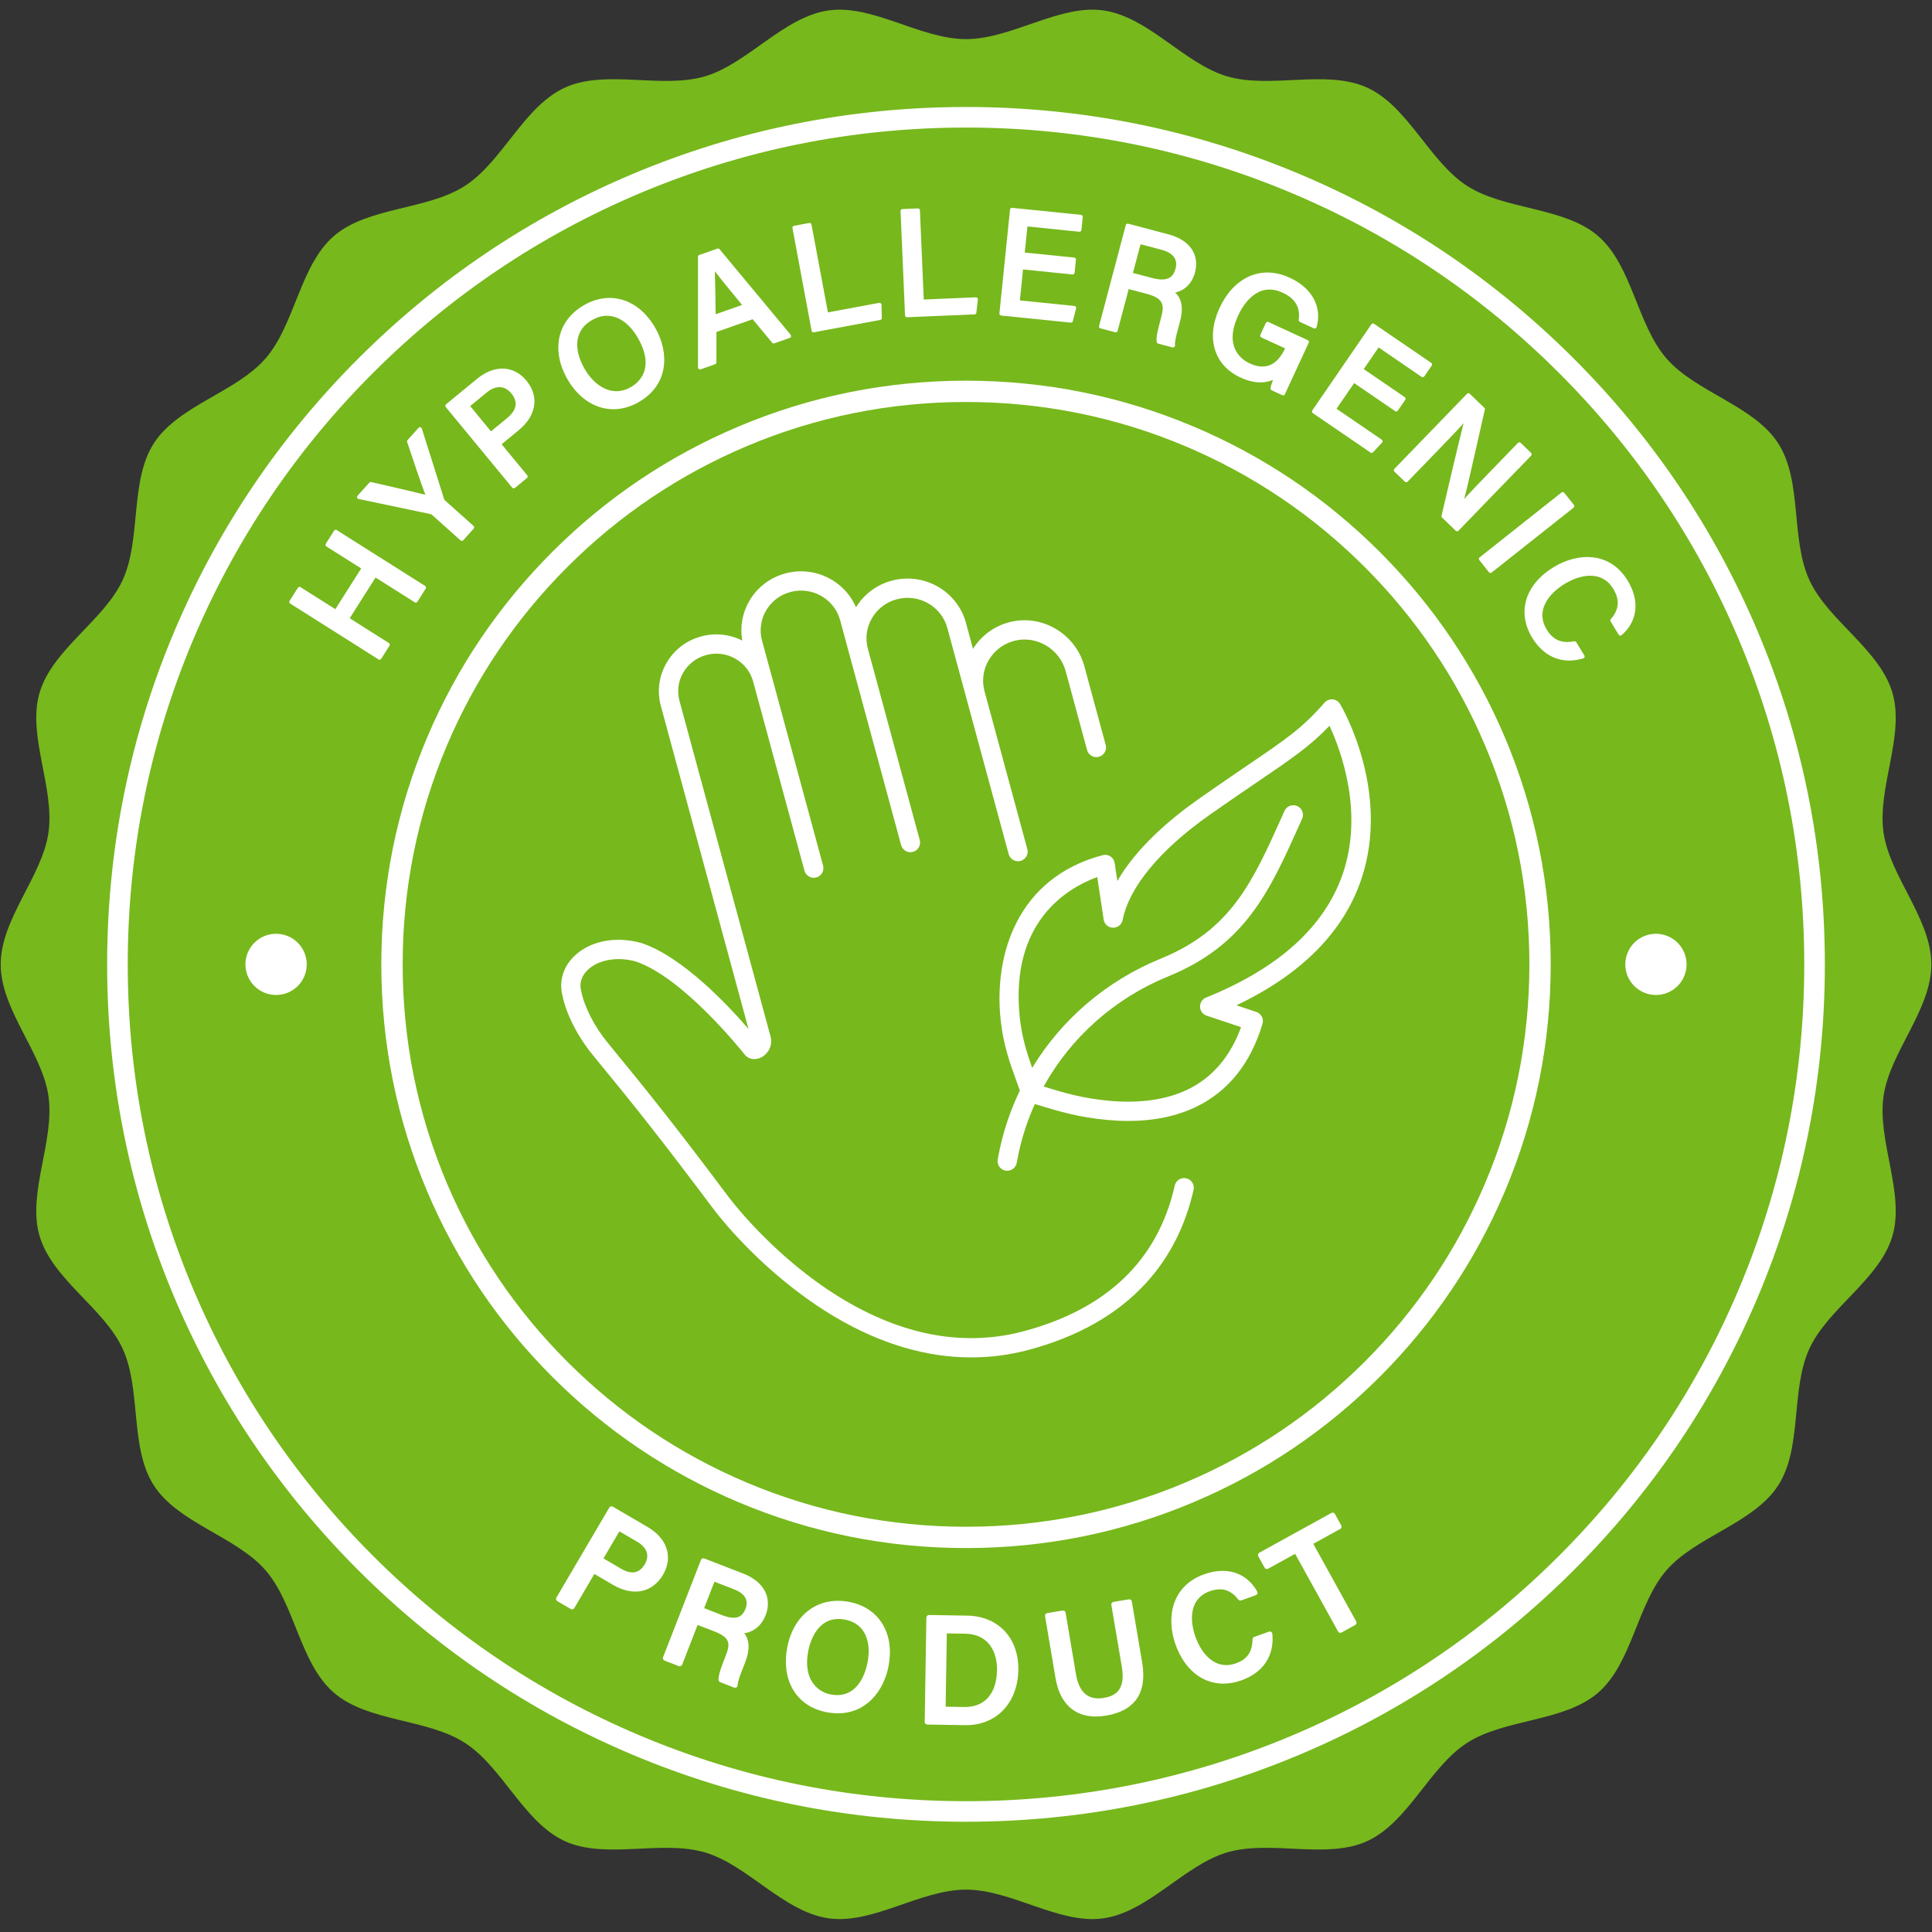 <svg version="1.0" preserveAspectRatio="xMidYMid meet" height="256" viewBox="0 0 192 192" zoomAndPan="magnify" width="256" xmlns:xlink="http://www.w3.org/1999/xlink" xmlns="http://www.w3.org/2000/svg"><rect x="0" y="0" width="192" height="192" fill="#333333" stroke="none"/><defs><clipPath id="e7ced7e449"><path clip-rule="nonzero" d="M 0.07 0.961 L 191.934 0.961 L 191.934 190.711 L 0.07 190.711 Z M 0.07 0.961"></path></clipPath></defs><g clip-path="url(#e7ced7e449)"><path fill-rule="nonzero" fill-opacity="1" d="M 191.934 95.84 C 191.934 100.375 187.809 104.566 187.184 108.93 C 186.547 113.402 189.316 118.578 188.07 122.824 C 186.801 127.145 181.656 130.004 179.809 134.043 C 177.938 138.125 179.129 143.875 176.715 147.617 C 174.285 151.383 168.543 152.684 165.613 156.051 C 162.68 159.43 162.207 165.285 158.824 168.215 C 155.449 171.137 149.574 170.777 145.801 173.203 C 142.051 175.613 139.949 181.105 135.859 182.973 C 131.816 184.816 126.285 182.82 121.961 184.086 C 117.707 185.332 114.133 190.004 109.652 190.641 C 105.281 191.266 100.543 187.789 96 187.789 C 91.457 187.789 86.719 191.266 82.348 190.641 C 77.867 190.004 74.297 185.332 70.043 184.086 C 65.715 182.82 60.184 184.816 56.141 182.973 C 52.051 181.105 49.949 175.613 46.199 173.203 C 42.43 170.777 36.555 171.137 33.176 168.215 C 29.793 165.285 29.32 159.43 26.387 156.051 C 23.457 152.684 17.715 151.383 15.289 147.617 C 12.875 143.875 14.062 138.125 12.195 134.043 C 10.344 130.004 5.199 127.145 3.93 122.824 C 2.684 118.578 5.457 113.402 4.816 108.93 C 4.195 104.566 0.07 100.375 0.07 95.84 C 0.07 91.301 4.195 87.109 4.816 82.746 C 5.457 78.273 2.684 73.098 3.93 68.852 C 5.199 64.531 10.344 61.672 12.195 57.633 C 14.062 53.551 12.875 47.801 15.289 44.055 C 17.715 40.293 23.457 38.992 26.387 35.625 C 29.32 32.246 29.797 26.391 33.176 23.461 C 36.555 20.539 42.43 20.898 46.199 18.473 C 49.949 16.062 52.051 10.574 56.141 8.707 C 60.184 6.859 65.715 8.855 70.043 7.59 C 74.297 6.344 77.867 1.672 82.348 1.035 C 86.719 0.414 91.457 3.887 96 3.887 C 100.543 3.887 105.281 0.414 109.652 1.035 C 114.133 1.672 117.707 6.344 121.961 7.59 C 126.285 8.855 131.816 6.859 135.863 8.707 C 139.949 10.574 142.051 16.062 145.801 18.473 C 149.574 20.898 155.449 20.539 158.824 23.461 C 162.207 26.391 162.68 32.246 165.613 35.625 C 168.543 38.992 174.285 40.293 176.715 44.059 C 179.129 47.801 177.938 53.551 179.809 57.633 C 181.656 61.672 186.801 64.531 188.07 68.852 C 189.316 73.098 186.547 78.273 187.184 82.746 C 187.809 87.109 191.934 91.301 191.934 95.84" fill="#77b81d"></path></g><path fill-rule="nonzero" fill-opacity="1" d="M 96 12.676 C 84.754 12.676 73.844 14.875 63.574 19.211 C 53.656 23.398 44.746 29.395 37.094 37.035 C 29.445 44.672 23.438 53.566 19.242 63.469 C 14.898 73.719 12.695 84.609 12.695 95.84 C 12.695 107.066 14.898 117.957 19.242 128.207 C 23.438 138.109 29.445 147.004 37.094 154.641 C 44.746 162.281 53.656 168.277 63.574 172.465 C 73.844 176.801 84.754 179 96 179 C 107.246 179 118.156 176.801 128.426 172.465 C 138.348 168.277 147.258 162.281 154.906 154.641 C 162.559 147.004 168.562 138.109 172.762 128.207 C 177.105 117.957 179.305 107.066 179.305 95.84 C 179.305 84.609 177.105 73.719 172.762 63.469 C 168.562 53.566 162.559 44.672 154.906 37.035 C 147.258 29.395 138.348 23.398 128.426 19.211 C 118.156 14.875 107.246 12.676 96 12.676 Z M 96 181.043 C 84.48 181.043 73.301 178.789 62.777 174.348 C 52.613 170.055 43.484 163.91 35.648 156.086 C 27.809 148.262 21.656 139.148 17.355 129.004 C 12.906 118.5 10.648 107.34 10.648 95.84 C 10.648 84.336 12.906 73.176 17.355 62.672 C 21.656 52.527 27.809 43.414 35.648 35.59 C 43.484 27.766 52.613 21.621 62.777 17.328 C 73.301 12.887 84.48 10.633 96 10.633 C 107.523 10.633 118.699 12.887 129.223 17.328 C 139.387 21.621 148.516 27.766 156.355 35.59 C 164.191 43.414 170.348 52.527 174.645 62.672 C 179.098 73.176 181.352 84.336 181.352 95.84 C 181.352 107.34 179.098 118.5 174.645 129.004 C 170.348 139.148 164.191 148.262 156.355 156.086 C 148.516 163.91 139.387 170.055 129.223 174.348 C 118.699 178.789 107.523 181.043 96 181.043" fill="#ffffff"></path><path fill-rule="nonzero" fill-opacity="1" d="M 63.344 153.23 C 63.805 153.5 64.121 153.84 64.25 154.211 C 64.391 154.602 64.328 155.023 64.07 155.465 C 63.543 156.359 62.754 156.504 61.715 155.895 L 59.973 154.875 L 61.555 152.184 Z M 64.363 151.754 L 60.902 149.73 C 60.781 149.656 60.621 149.699 60.551 149.82 L 55.293 158.77 C 55.258 158.828 55.25 158.898 55.266 158.965 C 55.285 159.031 55.328 159.086 55.387 159.121 L 56.723 159.902 C 56.762 159.926 56.809 159.938 56.852 159.938 C 56.941 159.938 57.027 159.895 57.074 159.812 L 59.066 156.418 L 60.902 157.492 C 62.926 158.676 64.836 158.289 65.895 156.488 C 66.914 154.754 66.312 152.895 64.363 151.754" fill="#ffffff"></path><path fill-rule="nonzero" fill-opacity="1" d="M 72.93 157.938 C 73.496 158.156 73.875 158.438 74.066 158.777 C 74.242 159.09 74.25 159.461 74.086 159.883 C 73.91 160.336 73.656 160.605 73.312 160.715 C 72.934 160.832 72.418 160.766 71.777 160.516 L 69.977 159.816 L 71 157.188 Z M 73.867 156.383 L 69.992 154.879 C 69.926 154.852 69.855 154.855 69.797 154.883 C 69.734 154.91 69.684 154.961 69.66 155.023 L 65.895 164.695 C 65.871 164.758 65.871 164.828 65.898 164.891 C 65.926 164.953 65.977 165 66.039 165.027 L 67.461 165.578 C 67.594 165.629 67.742 165.562 67.793 165.43 L 69.328 161.484 L 70.957 162.113 C 72.535 162.727 72.598 163.312 72.145 164.484 L 72.047 164.738 C 71.68 165.672 71.395 166.414 71.406 166.938 C 71.41 167.043 71.473 167.133 71.57 167.172 L 72.957 167.711 C 72.988 167.723 73.02 167.727 73.051 167.727 C 73.102 167.727 73.152 167.711 73.195 167.684 C 73.262 167.637 73.305 167.559 73.305 167.473 C 73.309 167.102 73.586 166.406 73.805 165.848 L 74.062 165.184 C 74.535 163.973 74.5 163.008 73.965 162.309 C 74.918 162.176 75.691 161.535 76.09 160.512 C 76.414 159.68 76.387 158.855 76.016 158.129 C 75.633 157.383 74.887 156.777 73.867 156.383" fill="#ffffff"></path><path fill-rule="nonzero" fill-opacity="1" d="M 86.211 165.223 C 86 166.301 85.578 167.168 85 167.73 C 84.352 168.359 83.523 168.582 82.539 168.391 C 81.176 168.121 79.781 166.828 80.328 164.051 C 80.5 163.191 81.266 160.426 84 160.961 C 84.945 161.148 85.617 161.652 85.996 162.457 C 86.348 163.199 86.422 164.156 86.211 165.223 Z M 84.41 159.199 C 81.367 158.602 78.887 160.406 78.242 163.688 C 77.938 165.215 78.121 166.68 78.754 167.812 C 79.438 169.043 80.602 169.852 82.125 170.152 C 82.527 170.23 82.914 170.266 83.277 170.266 C 86.102 170.266 87.816 168.047 88.297 165.609 C 88.605 164.035 88.41 162.598 87.734 161.445 C 87.039 160.266 85.887 159.488 84.41 159.199" fill="#ffffff"></path><path fill-rule="nonzero" fill-opacity="1" d="M 94.094 162.328 L 95.93 162.355 C 98.297 162.395 99.109 164.246 99.082 165.965 C 99.043 168.336 97.848 169.672 95.805 169.641 L 93.977 169.609 Z M 96.117 160.559 L 92.324 160.496 C 92.324 160.496 92.32 160.496 92.32 160.496 C 92.18 160.496 92.066 160.609 92.062 160.75 L 91.895 171.125 C 91.895 171.191 91.922 171.258 91.969 171.305 C 92.016 171.355 92.078 171.383 92.148 171.383 L 95.883 171.445 C 95.918 171.445 95.953 171.445 95.988 171.445 C 97.492 171.445 98.785 170.918 99.727 169.922 C 100.652 168.941 101.176 167.539 101.203 165.977 C 101.254 162.785 99.211 160.609 96.117 160.559" fill="#ffffff"></path><path fill-rule="nonzero" fill-opacity="1" d="M 112.48 159.148 C 112.469 159.082 112.43 159.023 112.375 158.984 C 112.32 158.945 112.254 158.93 112.184 158.941 L 110.656 159.195 C 110.516 159.223 110.422 159.352 110.445 159.492 L 111.484 165.637 C 111.895 168.047 110.738 168.562 109.684 168.738 C 108.164 168.992 107.242 168.211 106.934 166.406 L 105.895 160.258 C 105.883 160.191 105.848 160.133 105.793 160.094 C 105.738 160.055 105.668 160.039 105.602 160.051 L 104.062 160.309 C 103.926 160.332 103.828 160.465 103.855 160.605 L 104.895 166.758 C 105.316 169.254 106.727 170.586 108.906 170.586 C 109.238 170.586 109.586 170.555 109.949 170.492 C 111.238 170.273 112.203 169.781 112.816 169.031 C 113.551 168.125 113.781 166.844 113.508 165.215 L 112.48 159.148" fill="#ffffff"></path><path fill-rule="nonzero" fill-opacity="1" d="M 126.324 162.176 C 126.258 162.133 126.176 162.125 126.105 162.152 L 124.645 162.676 C 124.543 162.711 124.477 162.805 124.477 162.91 C 124.453 164.164 123.949 164.898 122.836 165.297 C 120.82 166.02 119.434 164.422 118.809 162.684 C 118.188 160.953 118.227 158.852 120.203 158.145 C 121.398 157.715 122.305 157.977 123.062 158.961 C 123.129 159.051 123.246 159.082 123.352 159.047 L 124.801 158.527 C 124.875 158.5 124.93 158.445 124.957 158.375 C 124.984 158.305 124.977 158.227 124.938 158.16 C 123.883 156.285 121.91 155.648 119.66 156.453 C 116.391 157.625 115.883 160.809 116.828 163.445 C 117.719 165.926 119.488 167.316 121.578 167.316 C 122.156 167.316 122.762 167.211 123.379 166.988 C 125.539 166.215 126.656 164.531 126.445 162.367 C 126.438 162.289 126.395 162.219 126.324 162.176" fill="#ffffff"></path><path fill-rule="nonzero" fill-opacity="1" d="M 134.781 161.141 L 130.512 153.422 L 133.191 151.945 C 133.316 151.875 133.363 151.719 133.293 151.598 L 132.664 150.457 C 132.629 150.395 132.574 150.352 132.508 150.332 C 132.445 150.316 132.375 150.324 132.316 150.355 L 125.145 154.309 C 125.02 154.375 124.977 154.531 125.043 154.656 L 125.676 155.797 C 125.707 155.855 125.762 155.902 125.828 155.918 C 125.895 155.938 125.965 155.93 126.023 155.898 L 128.707 154.418 L 132.977 162.137 C 133.023 162.223 133.109 162.27 133.199 162.27 C 133.242 162.27 133.285 162.258 133.324 162.238 L 134.68 161.488 C 134.738 161.457 134.785 161.402 134.801 161.336 C 134.82 161.27 134.812 161.203 134.781 161.141" fill="#ffffff"></path><path fill-rule="nonzero" fill-opacity="1" d="M 42.246 58.23 L 33.465 52.68 C 33.375 52.625 33.258 52.652 33.203 52.738 L 32.375 54.039 C 32.348 54.086 32.34 54.137 32.352 54.188 C 32.363 54.234 32.395 54.277 32.434 54.305 L 35.895 56.492 L 33.324 60.539 L 29.867 58.352 C 29.777 58.297 29.66 58.324 29.602 58.414 L 28.777 59.715 C 28.75 59.758 28.742 59.809 28.754 59.859 C 28.762 59.906 28.793 59.953 28.836 59.98 L 37.617 65.531 C 37.648 65.551 37.684 65.559 37.719 65.559 C 37.785 65.559 37.848 65.527 37.883 65.473 L 38.707 64.168 C 38.734 64.125 38.746 64.074 38.734 64.023 C 38.723 63.977 38.691 63.934 38.648 63.906 L 34.754 61.441 L 37.32 57.395 L 41.215 59.855 C 41.258 59.883 41.312 59.891 41.363 59.883 C 41.41 59.871 41.453 59.84 41.48 59.797 L 42.305 58.496 C 42.363 58.406 42.336 58.289 42.246 58.23" fill="#ffffff"></path><path fill-rule="nonzero" fill-opacity="1" d="M 44.242 49.746 C 44.16 49.672 44.152 49.645 44.133 49.594 L 41.922 42.59 C 41.898 42.523 41.844 42.473 41.777 42.457 C 41.711 42.445 41.641 42.465 41.594 42.52 L 40.5 43.738 C 40.453 43.789 40.438 43.859 40.461 43.926 C 41.086 45.816 41.855 48.074 42.273 49.172 C 41.105 48.875 38.844 48.355 37.141 47.965 L 36.891 47.906 C 36.82 47.891 36.75 47.914 36.703 47.965 L 35.531 49.27 C 35.484 49.324 35.469 49.395 35.488 49.457 C 35.512 49.523 35.566 49.574 35.633 49.586 L 42.781 51.09 C 42.832 51.098 42.895 51.133 42.949 51.18 L 45.766 53.703 C 45.805 53.734 45.852 53.75 45.895 53.75 C 45.949 53.75 46 53.73 46.039 53.688 L 47.074 52.535 C 47.105 52.496 47.125 52.449 47.121 52.398 C 47.121 52.348 47.098 52.301 47.059 52.266 L 44.242 49.746" fill="#ffffff"></path><path fill-rule="nonzero" fill-opacity="1" d="M 51.23 40.324 C 51.164 40.738 50.887 41.148 50.402 41.543 L 48.793 42.867 L 46.727 40.355 L 48.375 39 C 49.27 38.266 50.16 38.301 50.816 39.098 C 51.156 39.508 51.293 39.922 51.23 40.324 Z M 50 36.633 C 49.141 36.609 48.25 36.957 47.422 37.637 L 44.324 40.18 C 44.285 40.215 44.262 40.258 44.254 40.309 C 44.25 40.359 44.266 40.41 44.297 40.449 L 50.902 48.461 C 50.938 48.508 50.996 48.531 51.051 48.531 C 51.094 48.531 51.137 48.52 51.172 48.488 L 52.371 47.504 C 52.453 47.438 52.465 47.316 52.395 47.234 L 49.852 44.148 L 51.543 42.758 C 52.379 42.07 52.906 41.266 53.062 40.426 C 53.234 39.527 52.977 38.629 52.312 37.824 C 51.688 37.066 50.887 36.652 50 36.633" fill="#ffffff"></path><path fill-rule="nonzero" fill-opacity="1" d="M 62.664 38.488 C 61.836 38.957 60.953 39.004 60.113 38.621 C 59.332 38.27 58.605 37.555 58.07 36.609 C 57.527 35.648 57.289 34.711 57.383 33.895 C 57.488 32.992 57.984 32.285 58.859 31.793 C 59.723 31.305 60.578 31.25 61.41 31.621 C 62.176 31.965 62.867 32.652 63.406 33.609 C 65.137 36.656 63.461 38.039 62.664 38.488 Z M 58.09 30.297 C 56.73 31.066 55.863 32.199 55.582 33.57 C 55.324 34.848 55.598 36.289 56.359 37.629 C 57.477 39.602 59.168 40.668 60.957 40.668 C 61.777 40.668 62.617 40.445 63.434 39.984 C 66.508 38.246 66.504 35.027 65.133 32.609 C 63.516 29.758 60.684 28.832 58.09 30.297" fill="#ffffff"></path><path fill-rule="nonzero" fill-opacity="1" d="M 73.746 30.305 L 71.121 31.23 L 71.113 30.77 C 71.094 29.184 71.074 27.863 71.039 26.961 C 71.488 27.547 72.164 28.371 73.129 29.551 Z M 71.508 24.766 C 71.457 24.703 71.371 24.68 71.297 24.707 L 69.492 25.34 C 69.418 25.367 69.367 25.441 69.367 25.52 L 69.367 36.523 C 69.367 36.586 69.398 36.645 69.449 36.68 C 69.484 36.703 69.52 36.715 69.562 36.715 C 69.582 36.715 69.602 36.715 69.625 36.707 L 71.066 36.195 C 71.145 36.168 71.195 36.098 71.195 36.016 L 71.199 32.992 L 74.797 31.723 L 76.738 34.062 C 76.789 34.125 76.875 34.148 76.949 34.121 L 78.492 33.578 C 78.555 33.559 78.598 33.508 78.613 33.449 C 78.633 33.387 78.617 33.324 78.578 33.273 L 71.508 24.766" fill="#ffffff"></path><path fill-rule="nonzero" fill-opacity="1" d="M 87.527 30.137 C 87.484 30.102 87.426 30.086 87.371 30.098 L 82.277 31.043 L 80.645 22.312 C 80.625 22.211 80.527 22.141 80.422 22.16 L 78.906 22.441 C 78.855 22.453 78.812 22.48 78.785 22.523 C 78.754 22.562 78.742 22.613 78.754 22.664 L 80.656 32.867 C 80.676 32.957 80.754 33.023 80.848 33.023 C 80.855 33.023 80.871 33.023 80.883 33.02 L 87.48 31.793 C 87.574 31.773 87.641 31.691 87.637 31.598 L 87.602 30.277 C 87.598 30.223 87.57 30.172 87.527 30.137" fill="#ffffff"></path><path fill-rule="nonzero" fill-opacity="1" d="M 96.98 29.547 L 91.801 29.766 L 91.422 20.895 C 91.418 20.844 91.398 20.797 91.359 20.762 C 91.324 20.727 91.273 20.707 91.223 20.711 L 89.68 20.777 C 89.574 20.781 89.492 20.871 89.496 20.977 L 89.941 31.344 C 89.941 31.395 89.965 31.441 90.004 31.477 C 90.039 31.508 90.082 31.527 90.133 31.527 C 90.133 31.527 90.137 31.527 90.141 31.527 L 96.848 31.242 C 96.941 31.238 97.02 31.164 97.031 31.07 L 97.18 29.758 C 97.184 29.703 97.168 29.648 97.129 29.605 C 97.09 29.566 97.035 29.543 96.98 29.547" fill="#ffffff"></path><path fill-rule="nonzero" fill-opacity="1" d="M 107.43 21.352 L 100.586 20.656 C 100.477 20.645 100.383 20.723 100.375 20.828 L 99.32 31.148 C 99.316 31.199 99.332 31.25 99.363 31.289 C 99.395 31.328 99.441 31.355 99.492 31.359 L 106.41 32.062 C 106.418 32.062 106.422 32.062 106.43 32.062 C 106.516 32.062 106.594 32.008 106.617 31.922 L 106.941 30.645 C 106.957 30.59 106.945 30.531 106.914 30.484 C 106.883 30.441 106.832 30.41 106.777 30.406 L 101.355 29.855 L 101.668 26.777 L 106.582 27.277 C 106.688 27.289 106.781 27.211 106.793 27.105 L 106.926 25.809 C 106.93 25.758 106.914 25.707 106.883 25.668 C 106.852 25.629 106.805 25.605 106.754 25.598 L 101.84 25.098 L 102.105 22.504 L 107.262 23.031 C 107.312 23.035 107.359 23.02 107.402 22.988 C 107.441 22.957 107.465 22.91 107.473 22.859 L 107.602 21.562 C 107.609 21.512 107.594 21.461 107.562 21.422 C 107.527 21.383 107.484 21.355 107.43 21.352" fill="#ffffff"></path><path fill-rule="nonzero" fill-opacity="1" d="M 115.41 24.816 C 116.598 25.133 117.07 25.766 116.824 26.699 C 116.645 27.371 116.223 28.082 114.523 27.633 L 112.59 27.125 L 113.348 24.273 Z M 116.133 23.293 L 112.113 22.23 C 112.012 22.203 111.906 22.266 111.879 22.367 L 109.223 32.398 C 109.195 32.5 109.254 32.605 109.355 32.633 L 110.832 33.02 C 110.879 33.035 110.934 33.027 110.977 33 C 111.02 32.977 111.051 32.934 111.066 32.887 L 112.168 28.727 L 113.918 29.191 C 115.598 29.633 115.734 30.258 115.406 31.488 L 115.34 31.754 C 115.082 32.715 114.879 33.48 114.949 33.988 C 114.961 34.062 115.016 34.129 115.094 34.148 L 116.531 34.527 C 116.547 34.531 116.566 34.531 116.582 34.531 C 116.625 34.531 116.672 34.516 116.707 34.488 C 116.754 34.445 116.777 34.387 116.77 34.324 C 116.734 33.941 116.922 33.242 117.086 32.629 L 117.27 31.941 C 117.617 30.637 117.457 29.691 116.785 29.074 C 117.75 28.871 118.473 28.148 118.758 27.07 C 119.23 25.293 118.223 23.844 116.133 23.293" fill="#ffffff"></path><path fill-rule="nonzero" fill-opacity="1" d="M 129.965 33.805 L 126.051 32 C 125.957 31.957 125.844 32 125.797 32.094 L 125.25 33.277 C 125.23 33.324 125.227 33.379 125.246 33.426 C 125.262 33.473 125.297 33.512 125.344 33.531 L 127.715 34.625 C 126.895 36.34 125.734 36.824 124.172 36.105 C 123.531 35.809 121.551 34.59 123.043 31.367 C 123.535 30.297 124.961 27.93 127.465 29.086 C 128.715 29.66 129.238 30.547 129.066 31.789 C 129.055 31.871 129.098 31.953 129.176 31.988 L 130.574 32.633 C 130.629 32.656 130.688 32.656 130.738 32.633 C 130.789 32.609 130.824 32.566 130.84 32.512 C 131.414 30.504 130.395 28.625 128.184 27.605 C 126.762 26.949 125.34 26.91 124.074 27.5 C 122.875 28.055 121.883 29.125 121.203 30.598 C 119.82 33.582 120.641 36.305 123.289 37.523 C 124.141 37.918 125.352 38.246 126.512 37.754 C 126.363 38.141 126.281 38.41 126.262 38.59 C 126.254 38.672 126.297 38.75 126.371 38.785 L 127.434 39.273 C 127.461 39.285 127.488 39.293 127.516 39.293 C 127.539 39.293 127.559 39.289 127.582 39.281 C 127.629 39.262 127.668 39.227 127.691 39.18 L 130.059 34.059 C 130.082 34.012 130.082 33.961 130.066 33.914 C 130.047 33.863 130.012 33.824 129.965 33.805" fill="#ffffff"></path><path fill-rule="nonzero" fill-opacity="1" d="M 137.316 43.695 L 132.82 40.621 L 134.574 38.07 L 138.648 40.859 C 138.691 40.887 138.742 40.898 138.793 40.887 C 138.844 40.879 138.887 40.852 138.914 40.809 L 139.652 39.734 C 139.715 39.645 139.691 39.527 139.602 39.469 L 135.527 36.68 L 137.004 34.527 L 141.277 37.453 C 141.32 37.484 141.371 37.492 141.422 37.484 C 141.473 37.473 141.516 37.445 141.547 37.402 L 142.285 36.328 C 142.344 36.242 142.32 36.121 142.234 36.062 L 136.555 32.18 C 136.516 32.148 136.465 32.141 136.414 32.148 C 136.363 32.156 136.32 32.188 136.289 32.227 L 130.414 40.789 C 130.387 40.828 130.375 40.883 130.383 40.93 C 130.395 40.98 130.422 41.023 130.465 41.055 L 136.203 44.977 C 136.234 45 136.273 45.012 136.309 45.012 C 136.359 45.012 136.414 44.992 136.449 44.949 L 137.348 43.984 C 137.387 43.945 137.406 43.887 137.398 43.832 C 137.395 43.777 137.363 43.727 137.316 43.695" fill="#ffffff"></path><path fill-rule="nonzero" fill-opacity="1" d="M 152.16 45.008 L 151.121 44.008 C 151.086 43.973 151.039 43.953 150.984 43.953 C 150.934 43.957 150.887 43.977 150.852 44.016 L 147.918 47.047 C 147.043 47.949 146.203 48.812 145.512 49.594 C 145.875 48.176 146.473 45.52 146.973 43.301 C 147.191 42.324 147.398 41.414 147.562 40.703 C 147.574 40.637 147.555 40.566 147.508 40.523 L 146.062 39.129 C 146.027 39.094 145.98 39.074 145.926 39.074 C 145.875 39.078 145.828 39.098 145.793 39.133 L 138.57 46.598 C 138.535 46.633 138.516 46.684 138.516 46.734 C 138.516 46.785 138.539 46.832 138.574 46.867 L 139.617 47.871 C 139.691 47.945 139.816 47.945 139.887 47.867 L 142.648 45.016 C 143.703 43.926 144.715 42.879 145.449 42.062 C 144.895 44.234 143.691 49.398 143.258 51.254 C 143.242 51.32 143.262 51.391 143.312 51.438 L 144.672 52.746 C 144.707 52.781 144.754 52.801 144.805 52.801 C 144.805 52.801 144.805 52.801 144.809 52.801 C 144.859 52.801 144.906 52.777 144.941 52.742 L 152.164 45.281 C 152.238 45.203 152.234 45.082 152.16 45.008" fill="#ffffff"></path><path fill-rule="nonzero" fill-opacity="1" d="M 156.453 50.32 C 156.457 50.27 156.445 50.219 156.414 50.18 L 155.453 48.973 C 155.387 48.891 155.266 48.875 155.184 48.941 L 147.043 55.391 C 147.004 55.426 146.977 55.469 146.969 55.52 C 146.965 55.57 146.98 55.621 147.012 55.66 L 147.969 56.867 C 148.008 56.914 148.062 56.941 148.121 56.941 C 148.164 56.941 148.203 56.926 148.238 56.898 L 156.383 50.449 C 156.422 50.418 156.449 50.371 156.453 50.32" fill="#ffffff"></path><path fill-rule="nonzero" fill-opacity="1" d="M 161.754 57.699 C 159.973 54.773 156.785 54.914 154.414 56.352 C 151.566 58.082 150.723 60.84 152.27 63.379 C 153.172 64.859 154.473 65.645 155.953 65.645 C 156.402 65.645 156.871 65.57 157.348 65.426 C 157.402 65.406 157.449 65.363 157.469 65.309 C 157.492 65.254 157.484 65.191 157.453 65.141 L 156.648 63.82 C 156.609 63.75 156.527 63.715 156.449 63.73 C 155.664 63.879 154.527 63.918 153.715 62.578 C 153.191 61.723 153.141 60.855 153.555 59.996 C 153.902 59.273 154.59 58.574 155.492 58.027 C 157.094 57.055 159.199 56.672 160.316 58.504 C 160.992 59.609 160.914 60.574 160.078 61.535 C 160.023 61.598 160.02 61.688 160.062 61.762 L 160.863 63.078 C 160.891 63.125 160.941 63.156 160.996 63.168 C 161.051 63.176 161.109 63.16 161.152 63.121 C 162.754 61.734 162.977 59.707 161.754 57.699" fill="#ffffff"></path><path fill-rule="nonzero" fill-opacity="1" d="M 96 39.949 C 88.441 39.949 81.109 41.426 74.207 44.34 C 67.543 47.156 61.555 51.184 56.414 56.316 C 51.27 61.453 47.234 67.43 44.414 74.082 C 41.496 80.973 40.016 88.293 40.016 95.84 C 40.016 103.383 41.496 110.703 44.414 117.594 C 47.234 124.246 51.27 130.227 56.414 135.359 C 61.555 140.492 67.543 144.52 74.207 147.336 C 81.109 150.25 88.441 151.727 96 151.727 C 103.559 151.727 110.891 150.25 117.793 147.336 C 124.461 144.52 130.445 140.492 135.59 135.359 C 140.73 130.227 144.77 124.246 147.586 117.594 C 150.508 110.703 151.988 103.383 151.988 95.84 C 151.988 88.293 150.508 80.973 147.586 74.082 C 144.77 67.43 140.73 61.453 135.59 56.316 C 130.445 51.184 124.461 47.156 117.793 44.34 C 110.891 41.426 103.559 39.949 96 39.949 Z M 96 153.844 C 88.156 153.844 80.547 152.312 73.383 149.285 C 66.461 146.363 60.246 142.184 54.914 136.855 C 49.578 131.527 45.387 125.324 42.461 118.418 C 39.43 111.266 37.895 103.668 37.895 95.84 C 37.895 88.008 39.43 80.41 42.461 73.258 C 45.387 66.352 49.578 60.148 54.914 54.82 C 60.246 49.492 66.461 45.312 73.383 42.391 C 80.547 39.363 88.156 37.832 96 37.832 C 103.844 37.832 111.453 39.363 118.617 42.391 C 125.539 45.312 131.754 49.492 137.09 54.82 C 142.426 60.148 146.613 66.352 149.543 73.258 C 152.57 80.41 154.109 88.008 154.109 95.84 C 154.109 103.668 152.57 111.266 149.543 118.418 C 146.613 125.324 142.426 131.527 137.09 136.855 C 131.754 142.184 125.539 146.363 118.617 149.285 C 111.453 152.312 103.844 153.844 96 153.844" fill="#ffffff"></path><path fill-rule="nonzero" fill-opacity="1" d="M 117.891 117.098 C 117.375 116.98 116.859 117.305 116.746 117.82 C 115.074 125.23 110.004 130.105 101.676 132.312 C 98.008 133.281 94.207 133.203 90.371 132.07 C 87.273 131.156 84.141 129.559 81.066 127.324 C 75.777 123.477 72.457 119.023 72.422 118.973 C 67.219 112.043 64.754 108.938 60.418 103.66 C 59.09 102.043 58.102 100.137 57.777 98.566 C 57.773 98.547 57.77 98.527 57.766 98.508 C 57.504 97.547 57.949 96.844 58.371 96.426 C 59.418 95.387 61.297 95.039 63.164 95.543 C 67.93 97.145 73.82 104.566 73.988 104.781 C 74.359 105.266 75.016 105.391 75.629 105.094 C 76.293 104.77 76.828 103.949 76.574 102.996 L 67.527 69.656 C 67.27 68.703 67.398 67.703 67.895 66.848 C 68.398 65.977 69.219 65.352 70.207 65.09 C 71.184 64.828 72.207 64.961 73.082 65.461 C 73.941 65.953 74.559 66.734 74.828 67.664 L 74.848 67.73 C 74.848 67.734 74.852 67.738 74.852 67.746 L 79.945 86.523 C 80.086 87.035 80.609 87.34 81.121 87.199 C 81.633 87.062 81.938 86.535 81.797 86.023 L 76.711 67.262 C 76.707 67.25 76.703 67.238 76.699 67.23 C 76.695 67.211 76.691 67.195 76.684 67.176 L 75.73 63.664 C 75.457 62.656 75.598 61.598 76.121 60.688 C 76.656 59.766 77.523 59.102 78.57 58.828 C 80.707 58.262 82.914 59.516 83.488 61.625 L 84.398 64.977 C 84.398 64.977 84.398 64.977 84.398 64.98 L 89.551 83.98 C 89.668 84.41 90.055 84.691 90.477 84.691 C 90.559 84.691 90.645 84.68 90.73 84.656 C 91.238 84.52 91.543 83.992 91.402 83.48 L 86.25 64.477 C 85.969 63.449 86.109 62.371 86.645 61.445 C 87.191 60.504 88.074 59.832 89.137 59.551 C 91.316 58.977 93.559 60.254 94.141 62.398 L 95.984 69.18 C 95.984 69.188 95.988 69.199 95.988 69.207 C 95.988 69.211 95.992 69.215 95.992 69.219 L 100.242 84.883 C 100.359 85.309 100.746 85.59 101.168 85.59 C 101.25 85.59 101.336 85.578 101.418 85.555 C 101.93 85.418 102.234 84.891 102.094 84.383 L 97.836 68.68 C 97.559 67.629 97.707 66.539 98.258 65.605 C 98.828 64.629 99.754 63.941 100.863 63.668 C 103.047 63.141 105.309 64.5 105.906 66.699 L 108.031 74.535 C 108.148 74.961 108.535 75.242 108.957 75.242 C 109.039 75.242 109.125 75.23 109.207 75.207 C 109.719 75.07 110.023 74.543 109.883 74.031 L 107.758 66.199 C 106.891 63.004 103.594 61.035 100.41 61.809 C 98.848 62.191 97.535 63.137 96.695 64.484 L 95.996 61.898 C 95.137 58.738 91.84 56.855 88.645 57.699 C 87.137 58.098 85.875 59.039 85.066 60.352 C 83.934 57.703 80.965 56.211 78.078 56.977 C 76.535 57.383 75.254 58.363 74.461 59.73 C 73.766 60.934 73.527 62.309 73.766 63.656 C 72.512 63.023 71.082 62.875 69.715 63.238 C 68.23 63.629 66.996 64.57 66.234 65.891 C 65.48 67.191 65.281 68.707 65.676 70.16 L 74.387 102.262 C 72.336 99.879 67.816 95.07 63.746 93.719 C 63.73 93.711 63.715 93.707 63.695 93.703 C 61.129 93 58.57 93.523 57.016 95.07 C 55.938 96.145 55.535 97.57 55.906 98.98 C 56.293 100.832 57.422 103.035 58.934 104.875 C 63.25 110.125 65.703 113.219 70.879 120.117 C 71.02 120.305 74.379 124.82 79.895 128.84 C 83.152 131.215 86.484 132.918 89.801 133.898 C 92.055 134.566 94.297 134.898 96.52 134.898 C 98.422 134.898 100.309 134.656 102.168 134.164 C 107.117 132.852 111.07 130.605 113.914 127.48 C 116.227 124.941 117.805 121.836 118.617 118.242 C 118.73 117.723 118.406 117.211 117.891 117.098" fill="#ffffff"></path><path fill-rule="nonzero" fill-opacity="1" d="M 133.453 86.809 C 131.664 92.07 127.09 96.219 119.855 99.137 C 119.484 99.289 119.246 99.652 119.258 100.055 C 119.27 100.457 119.531 100.805 119.91 100.934 L 123.336 102.078 C 122.266 105.008 120.488 107.086 118.035 108.273 C 115.918 109.293 113.293 109.672 110.234 109.395 C 107.551 109.148 105.73 108.594 103.973 108.059 C 103.887 108.031 103.801 108.004 103.715 107.98 C 106.406 103.117 110.742 99.219 116.09 97.035 C 123.781 93.898 126.16 88.598 129.172 81.883 L 129.402 81.371 C 129.621 80.887 129.402 80.32 128.922 80.105 C 128.438 79.891 127.867 80.105 127.652 80.586 L 127.422 81.102 C 124.473 87.668 122.344 92.414 115.367 95.262 C 109.949 97.473 105.5 101.312 102.578 106.121 C 102.07 104.703 101.551 103.098 101.34 101.074 C 100.363 91.59 106.078 88.246 109.043 87.16 L 109.68 91.383 C 109.75 91.844 110.141 92.188 110.609 92.195 C 111.074 92.207 111.48 91.879 111.57 91.422 C 112.211 88.152 115.301 84.426 120.27 80.938 C 122.191 79.59 123.719 78.551 125.07 77.633 C 128.414 75.359 130.191 74.148 132.125 72.129 C 133.281 74.629 135.523 80.711 133.453 86.809 Z M 133.18 69.969 C 133.02 69.707 132.746 69.531 132.438 69.504 C 132.133 69.477 131.832 69.598 131.629 69.832 C 129.438 72.344 127.844 73.43 123.988 76.047 C 122.703 76.926 121.098 78.012 119.164 79.371 C 116.32 81.371 112.953 84.223 111.043 87.551 L 110.773 85.766 C 110.734 85.496 110.582 85.258 110.355 85.109 C 110.125 84.957 109.844 84.914 109.582 84.984 C 101.094 87.238 98.773 94.875 99.434 101.27 C 99.699 103.836 100.391 105.734 101.004 107.406 C 101.125 107.742 101.242 108.062 101.352 108.379 C 100.48 110.191 99.809 112.117 99.371 114.121 C 99.223 114.805 99.152 115.215 99.152 115.23 C 99.062 115.75 99.41 116.246 99.934 116.336 C 99.988 116.344 100.043 116.348 100.098 116.348 C 100.555 116.348 100.961 116.02 101.043 115.555 C 101.043 115.551 101.109 115.168 101.246 114.527 C 101.613 112.855 102.148 111.246 102.844 109.719 C 103.031 109.773 103.219 109.832 103.41 109.891 C 105.18 110.426 107.18 111.039 110.059 111.301 C 110.77 111.363 111.457 111.398 112.125 111.398 C 114.68 111.398 116.941 110.926 118.871 109.996 C 122.066 108.453 124.285 105.68 125.465 101.75 C 125.613 101.254 125.344 100.73 124.852 100.566 L 122.875 99.906 C 129.34 96.828 133.504 92.633 135.277 87.406 C 138.238 78.656 133.387 70.32 133.18 69.969" fill="#ffffff"></path><path fill-rule="nonzero" fill-opacity="1" d="M 30.484 95.84 C 30.484 97.52 29.117 98.879 27.438 98.879 C 25.754 98.879 24.391 97.52 24.391 95.84 C 24.391 94.16 25.754 92.797 27.438 92.797 C 29.117 92.797 30.484 94.16 30.484 95.84" fill="#ffffff"></path><path fill-rule="nonzero" fill-opacity="1" d="M 167.609 95.84 C 167.609 97.52 166.246 98.879 164.566 98.879 C 162.883 98.879 161.52 97.52 161.52 95.84 C 161.52 94.16 162.883 92.797 164.566 92.797 C 166.246 92.797 167.609 94.16 167.609 95.84" fill="#ffffff"></path></svg>